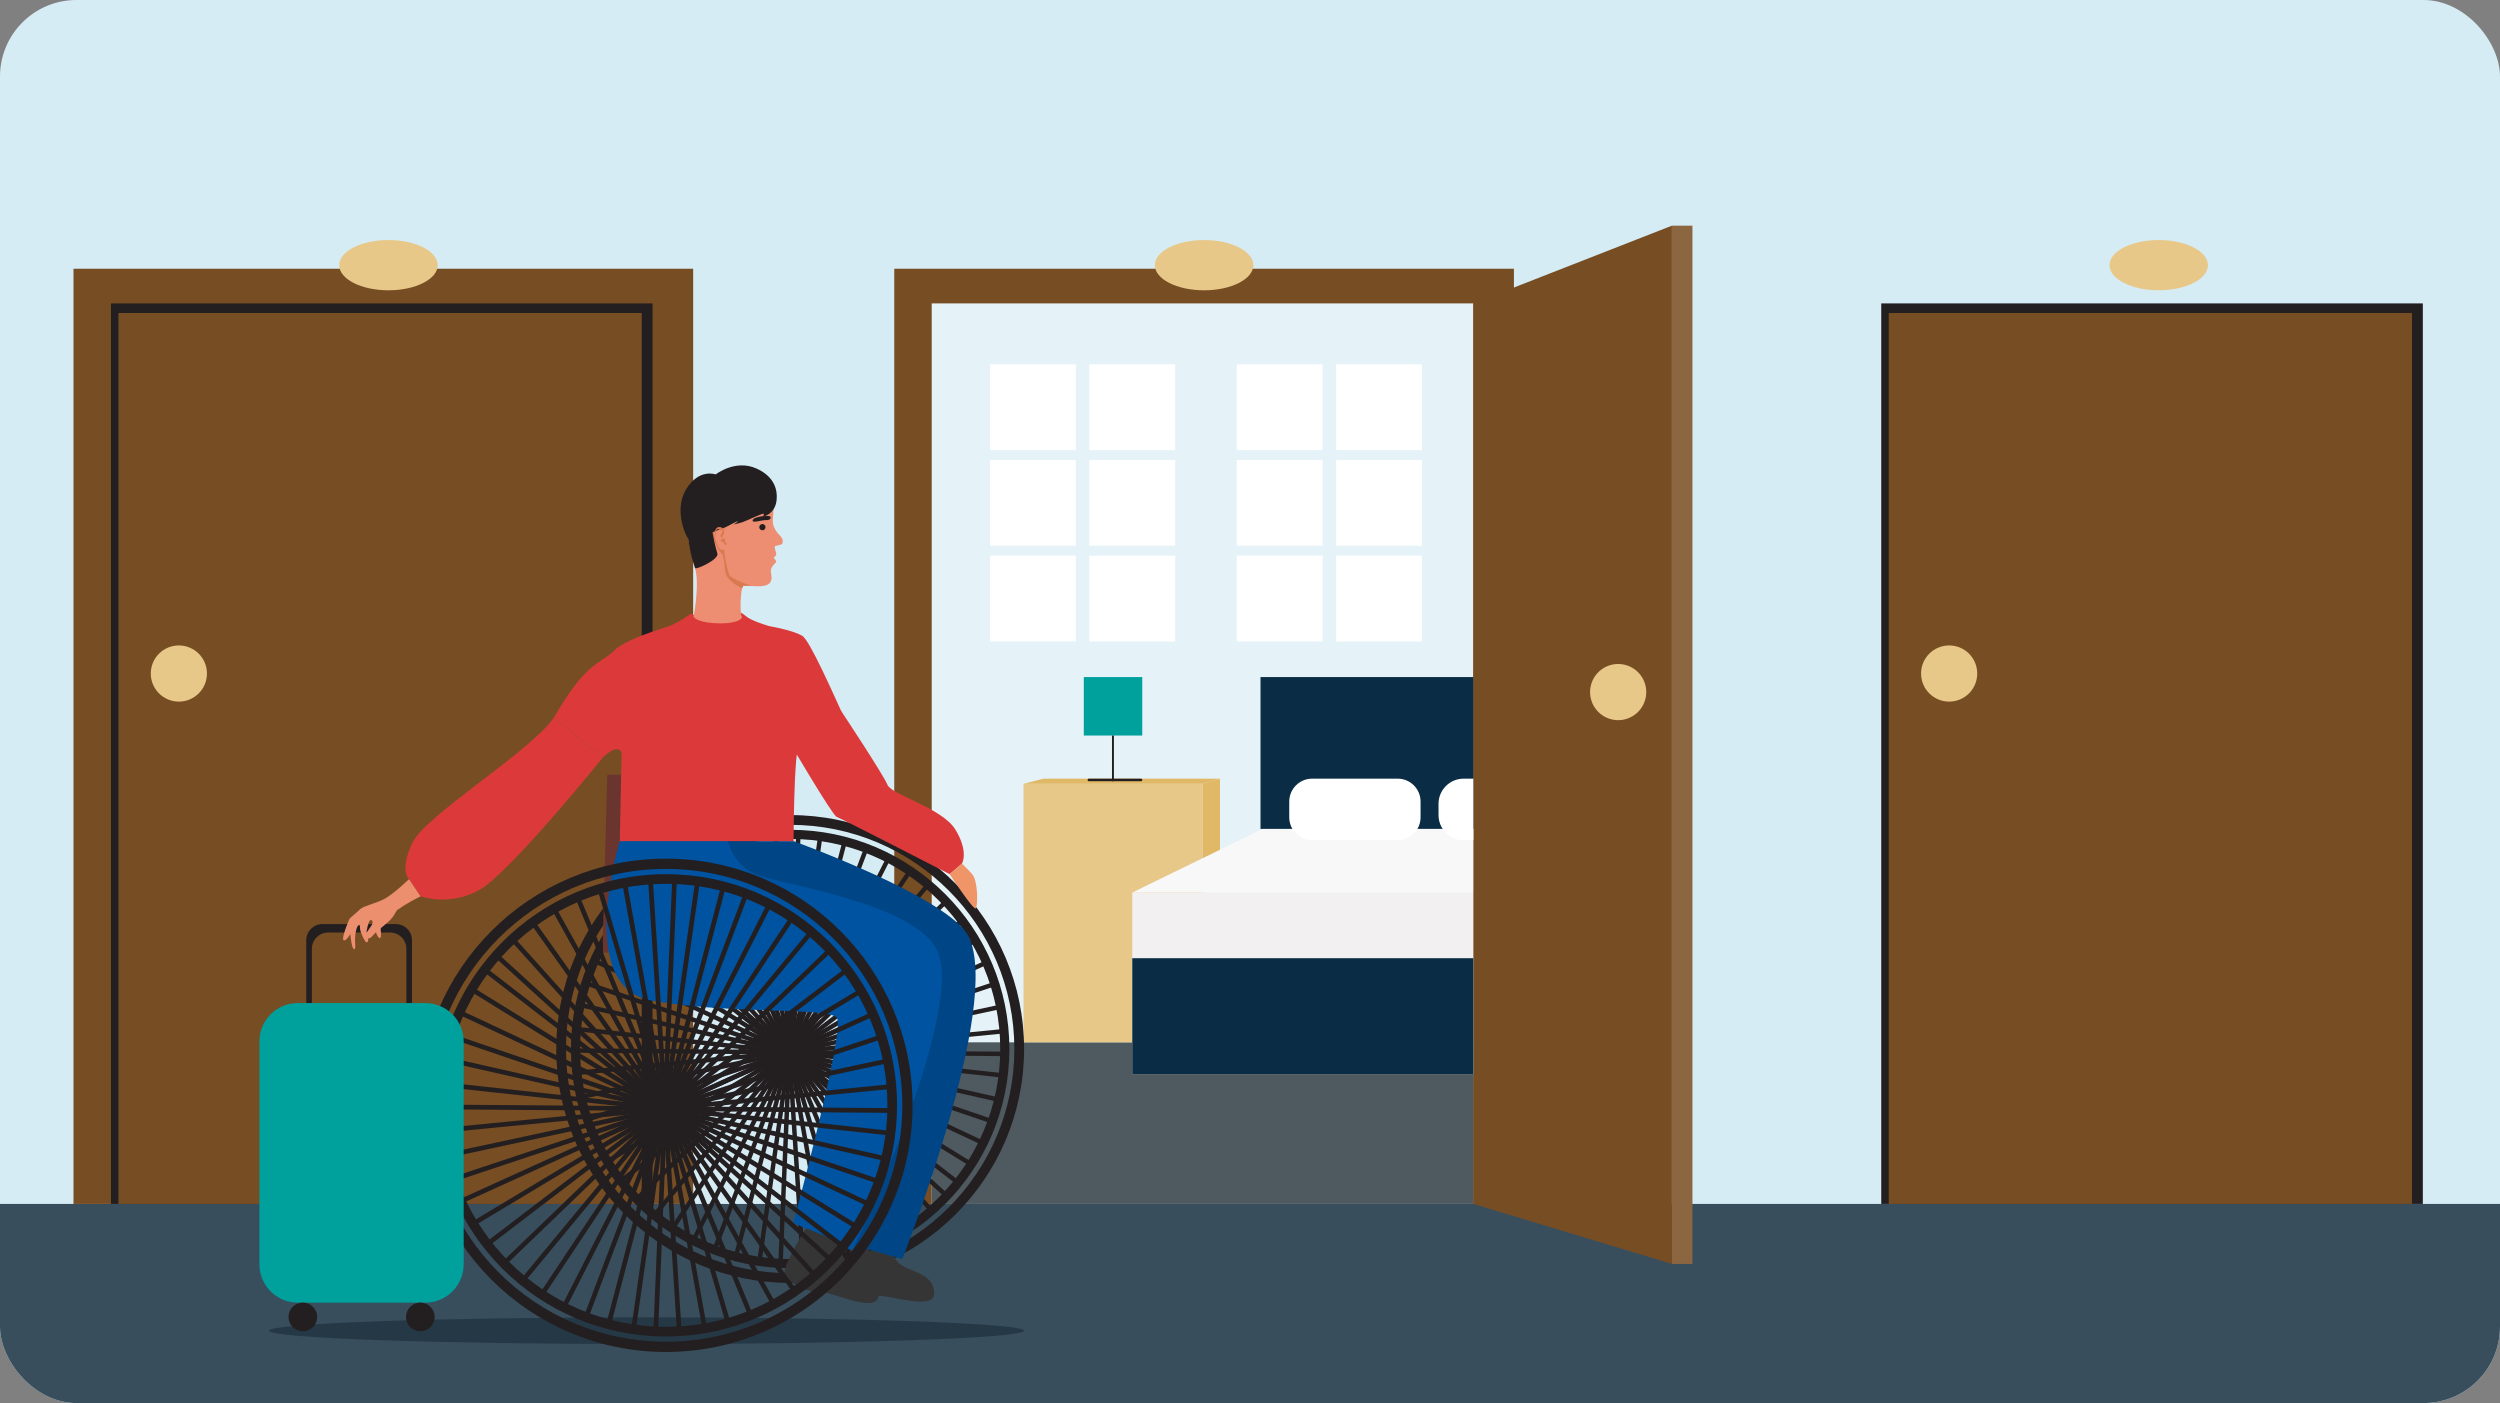 <svg width="392" height="220" viewBox="0 0 392 220" fill="none" xmlns="http://www.w3.org/2000/svg">
<rect x="0" y="0" width="392" height="220" fill="#808080" stroke="none"/>
<g clip-path="url(#clip0_4209_948)">
<g clip-path="url(#clip1_4209_948)">
<path d="M452.333 0H-61V220H452.333V0Z" fill="#D6ECF5"/>
<path d="M452.333 188.775H-61V220H452.333V188.775Z" fill="#384E5D"/>
<path d="M237.384 42.141H140.219V188.776H237.384V42.141Z" fill="#774D23"/>
<path d="M231.016 47.572H146.094V188.776H231.016V47.572Z" fill="#E5F3F9"/>
<path d="M379.901 47.572H294.979V188.776H379.901V47.572Z" fill="#231F20"/>
<path d="M378.206 49.078H296.154V188.775H378.206V49.078Z" fill="#774D23"/>
<path d="M231.016 47.572L262.158 35.384V198.184L231.016 188.776V47.572Z" fill="#774D23"/>
<path d="M265.375 35.384H262.158V198.184H265.375V35.384Z" fill="#8C6640"/>
<path d="M305.627 110.013C308.06 110.013 310.031 108.041 310.031 105.609C310.031 103.177 308.06 101.205 305.627 101.205C303.195 101.205 301.223 103.177 301.223 105.609C301.223 108.041 303.195 110.013 305.627 110.013Z" fill="#E7C889"/>
<path d="M258.016 109.528C258.574 107.161 257.108 104.789 254.741 104.23C252.373 103.671 250.001 105.137 249.442 107.505C248.884 109.872 250.35 112.244 252.717 112.803C255.085 113.362 257.457 111.896 258.016 109.528Z" fill="#E7C889"/>
<path d="M188.801 45.52C193.066 45.52 196.523 43.755 196.523 41.578C196.523 39.401 193.066 37.636 188.801 37.636C184.536 37.636 181.079 39.401 181.079 41.578C181.079 43.755 184.536 45.52 188.801 45.52Z" fill="#E7C889"/>
<path d="M338.49 45.52C342.754 45.52 346.212 43.755 346.212 41.578C346.212 39.401 342.754 37.636 338.49 37.636C334.225 37.636 330.768 39.401 330.768 41.578C330.768 43.755 334.225 45.52 338.49 45.52Z" fill="#E7C889"/>
<path d="M108.688 42.141H11.523V188.776H108.688V42.141Z" fill="#774D23"/>
<path d="M102.32 47.572H17.398V188.776H102.32V47.572Z" fill="#231F20"/>
<path d="M100.626 49.078H18.574V188.775H100.626V49.078Z" fill="#774D23"/>
<path d="M28.047 110.013C30.479 110.013 32.451 108.041 32.451 105.609C32.451 103.177 30.479 101.205 28.047 101.205C25.614 101.205 23.642 103.177 23.642 105.609C23.642 108.041 25.614 110.013 28.047 110.013Z" fill="#E7C889"/>
<path d="M60.91 45.52C65.175 45.52 68.632 43.755 68.632 41.578C68.632 39.401 65.175 37.636 60.91 37.636C56.645 37.636 53.188 39.401 53.188 41.578C53.188 43.755 56.645 45.52 60.91 45.52Z" fill="#E7C889"/>
<path d="M231.016 163.437H146.094V188.775H231.016V163.437Z" fill="#4E5960"/>
<path d="M231.015 106.167H197.648V129.975H231.015V106.167Z" fill="#0A2C44"/>
<path d="M168.688 57.131H155.245V70.574H168.688V57.131Z" fill="white"/>
<path d="M184.262 57.131H170.819V70.574H184.262V57.131Z" fill="white"/>
<path d="M168.688 72.131H155.245V85.574H168.688V72.131Z" fill="white"/>
<path d="M184.262 72.131H170.819V85.574H184.262V72.131Z" fill="white"/>
<path d="M168.688 87.131H155.245V100.574H168.688V87.131Z" fill="white"/>
<path d="M184.262 87.131H170.819V100.574H184.262V87.131Z" fill="white"/>
<path d="M207.376 57.131H193.934V70.574H207.376V57.131Z" fill="white"/>
<path d="M222.952 57.131H209.509V70.574H222.952V57.131Z" fill="white"/>
<path d="M207.376 72.131H193.934V85.574H207.376V72.131Z" fill="white"/>
<path d="M222.952 72.131H209.509V85.574H222.952V72.131Z" fill="white"/>
<path d="M207.376 87.131H193.934V100.574H207.376V87.131Z" fill="white"/>
<path d="M222.952 87.131H209.509V100.574H222.952V87.131Z" fill="white"/>
<path d="M188.555 122.897H160.488V163.437H188.555V122.897Z" fill="#E7C889"/>
<path d="M231.015 139.949H177.54V168.423H231.015V139.949Z" fill="#F2F0F0"/>
<path d="M231.015 150.245H177.54V168.424H231.015V150.245Z" fill="#0A2C44"/>
<path d="M177.54 139.949L197.971 129.975H231.015V139.949H177.54Z" fill="#F8F8F8"/>
<path d="M219.151 122.093H205.747C203.762 122.093 202.153 123.702 202.153 125.686V128.152C202.153 130.136 203.762 131.745 205.747 131.745H219.151C221.136 131.745 222.745 130.136 222.745 128.152V125.686C222.745 123.702 221.136 122.093 219.151 122.093Z" fill="white"/>
<path d="M231.016 122.093H229.501C227.325 122.093 225.56 123.857 225.56 126.034V127.804C225.56 129.981 227.324 131.745 229.501 131.745H231.016V122.093Z" fill="white"/>
<path d="M188.555 122.897L191.294 122.093V133.235L188.555 134.573V122.897Z" fill="#E0B866"/>
<path d="M160.488 122.897H188.555L191.295 122.093H163.625L160.488 122.897Z" fill="#E0B866"/>
<path d="M179.107 106.167H169.938V115.337H179.107V106.167Z" fill="#00A09D"/>
<path d="M174.663 115.336H174.36V122.495H174.663V115.336Z" fill="#231F20"/>
<path d="M178.924 122.093H170.726C170.625 122.093 170.543 122.175 170.543 122.276V122.311C170.543 122.413 170.625 122.495 170.726 122.495H178.924C179.025 122.495 179.107 122.413 179.107 122.311V122.276C179.107 122.175 179.025 122.093 178.924 122.093Z" fill="#231F20"/>
<path d="M64.602 147.425V171.161H63.717V148.754C63.717 147.357 62.584 146.224 61.186 146.224H51.435C50.037 146.224 48.904 147.357 48.904 148.754V171.161H48.018V147.425C48.018 146.027 49.151 144.894 50.549 144.894H62.072C63.47 144.894 64.603 146.027 64.603 147.425H64.602Z" fill="#231F20"/>
<path d="M101.367 210.75C134.068 210.75 160.577 209.812 160.577 208.654C160.577 207.496 134.068 206.557 101.367 206.557C68.665 206.557 42.156 207.496 42.156 208.654C42.156 209.812 68.665 210.75 101.367 210.75Z" fill="#253845"/>
<path d="M123.898 127.803C144.155 127.803 160.578 144.225 160.578 164.483C160.578 184.741 144.155 201.163 123.898 201.163C103.64 201.163 87.218 184.741 87.218 164.483C87.218 144.225 103.64 127.803 123.898 127.803ZM123.898 199.635C143.311 199.635 159.049 183.897 159.049 164.484C159.049 145.071 143.31 129.333 123.898 129.333C104.485 129.333 88.747 145.07 88.747 164.484C88.747 183.897 104.485 199.635 123.898 199.635Z" fill="#231F20"/>
<path d="M123.897 130.112C142.881 130.112 158.27 145.501 158.27 164.484C158.27 183.467 142.881 198.856 123.897 198.856C104.914 198.856 89.525 183.467 89.525 164.484C89.525 145.501 104.914 130.112 123.897 130.112ZM123.897 197.422C142.089 197.422 156.837 182.675 156.837 164.483C156.837 146.291 142.089 131.544 123.897 131.544C105.706 131.544 90.958 146.291 90.958 164.483C90.958 182.675 105.706 197.422 123.897 197.422Z" fill="#231F20"/>
<path d="M148.392 187.939L148.864 187.42L99.143 142.13L98.671 142.648L148.392 187.939Z" fill="#231F20"/>
<path d="M139.699 195.32C139.699 195.32 139.759 197.542 141.643 198.547C143.527 199.553 146.48 199.993 146.48 202.82C146.48 205.648 138.939 202.82 137.179 203.197C135.42 203.574 132.766 202.253 131.95 201.436C131.133 200.62 134.288 193.834 134.288 193.834L139.699 195.32H139.699Z" fill="#353535"/>
<path d="M139.803 194.571L140.416 194.231L107.758 135.435L107.145 135.776L139.803 194.571Z" fill="#231F20"/>
<path d="M136.328 196.195L136.976 195.926L111.237 133.789L110.59 134.057L136.328 196.195Z" fill="#231F20"/>
<path d="M145.974 190.237L146.495 189.769L101.535 139.748L101.014 140.216L145.974 190.237Z" fill="#231F20"/>
<path d="M142.951 192.593L143.522 192.187L104.562 137.364L103.99 137.77L142.951 192.593Z" fill="#231F20"/>
<path d="M132.954 197.37L133.626 197.171L114.546 132.677L113.874 132.876L132.954 197.37Z" fill="#231F20"/>
<path d="M129.397 198.15L130.087 198.026L118.188 131.83L117.498 131.954L129.397 198.15Z" fill="#231F20"/>
<path d="M125.567 198.596L126.267 198.551L121.985 131.431L121.285 131.475L125.567 198.596Z" fill="#231F20"/>
<path d="M122.018 198.583L122.719 198.612L125.512 131.413L124.811 131.384L122.018 198.583Z" fill="#231F20"/>
<path d="M118.661 198.258L119.355 198.357L128.879 131.778L128.185 131.678L118.661 198.258Z" fill="#231F20"/>
<path d="M114.915 197.451L115.593 197.629L132.648 132.57L131.97 132.393L114.915 197.451Z" fill="#231F20"/>
<path d="M111.519 196.348L112.175 196.596L135.959 133.685L135.304 133.437L111.519 196.348Z" fill="#231F20"/>
<path d="M108.155 194.822L108.779 195.141L139.366 135.241L138.741 134.922L108.155 194.822Z" fill="#231F20"/>
<path d="M104.875 192.843L105.459 193.231L142.678 137.211L142.094 136.823L104.875 192.843Z" fill="#231F20"/>
<path d="M102.018 190.698L102.558 191.145L145.447 139.338L144.907 138.891L102.018 190.698Z" fill="#231F20"/>
<path d="M152.754 147.97L152.394 147.369L94.731 181.989L95.092 182.59L152.754 147.97Z" fill="#231F20"/>
<path d="M154.495 151.388L154.205 150.75L92.97 178.566L93.26 179.204L154.495 151.388Z" fill="#231F20"/>
<path d="M148.215 141.95L147.729 141.444L99.251 188.063L99.737 188.569L148.215 141.95Z" fill="#231F20"/>
<path d="M150.71 144.889L150.285 144.332L96.812 185.126L97.238 185.684L150.71 144.889Z" fill="#231F20"/>
<path d="M155.783 154.719L155.562 154.054L91.747 175.294L91.968 175.96L155.783 154.719Z" fill="#231F20"/>
<path d="M156.716 158.261L156.568 157.575L90.813 171.708L90.96 172.393L156.716 158.261Z" fill="#231F20"/>
<path d="M157.256 162.058L157.188 161.36L90.249 167.9L90.317 168.598L157.256 162.058Z" fill="#231F20"/>
<path d="M157.366 165.604L157.371 164.903L90.116 164.375L90.111 165.076L157.366 165.604Z" fill="#231F20"/>
<path d="M157.154 168.97L157.229 168.273L90.367 160.998L90.291 161.695L157.154 168.97Z" fill="#231F20"/>
<path d="M156.501 172.771L156.655 172.087L91.057 157.244L90.902 157.928L156.501 172.771Z" fill="#231F20"/>
<path d="M155.489 176.173L155.715 175.509L92.039 153.857L91.813 154.521L155.489 176.173Z" fill="#231F20"/>
<path d="M154.074 179.581L154.372 178.946L93.476 150.395L93.179 151.029L154.074 179.581Z" fill="#231F20"/>
<path d="M152.208 182.927L152.576 182.331L95.335 147.019L94.967 147.616L152.208 182.927Z" fill="#231F20"/>
<path d="M150.163 185.856L150.592 185.301L97.369 144.181L96.941 144.735L150.163 185.856Z" fill="#231F20"/>
<path d="M100.337 121.474H95.219L94.515 147.381L94.562 149.367H109.085L100.337 121.474Z" fill="#6B352F"/>
<path d="M124.433 131.892C124.433 131.892 148.93 140.767 151.9 146.901C157.145 157.732 141.48 197.422 141.48 197.422L131.801 194.678C131.801 194.678 136.22 158.143 134.841 155.902C133.462 153.66 119.002 152.54 114.538 151.417C110.073 150.294 108.445 131.892 108.445 131.892H124.433L124.433 131.892Z" fill="#004585"/>
<path d="M114.046 131.544C114.046 131.544 114.781 135.513 118.407 137.069C122.032 138.626 144.053 141.637 147.095 149.367C151.068 159.464 133.648 196.103 133.648 196.103L124.407 191.717C124.407 191.717 132.636 161.252 131.214 159.572C129.791 157.891 113.871 159.088 102.009 156.856C90.148 154.625 97.186 131.891 97.186 131.891L114.046 131.543L114.046 131.544Z" fill="#0053A0"/>
<path d="M131.899 111.495C131.899 111.495 138.472 121.394 139.147 123.045C139.822 124.698 147.715 126.625 149.826 130.112C151.936 133.6 150.836 135.42 150.836 135.42L148.908 137.07C148.908 137.07 131.838 128.277 131.195 128.093C130.553 127.909 123.658 116.162 123.658 116.162L131.9 111.495L131.899 111.495Z" fill="#DC3A3A"/>
<path d="M150.835 135.42C150.835 135.42 151.524 136.042 152.441 137.07C153.359 138.097 153.378 142.183 152.978 142.434C152.579 142.686 148.908 137.07 148.908 137.07L150.835 135.42Z" fill="#F09568"/>
<path d="M96.333 101.982C97.731 100.556 102.046 99.09 104.188 98.426C104.317 98.362 104.462 98.305 104.626 98.26C106.137 97.837 108.356 96.222 108.356 96.222C108.356 96.222 109.104 96.793 111.805 97.051C114.506 97.31 116.122 96.061 116.122 96.061C116.122 96.061 116.122 95.943 117.086 96.707C117.857 97.319 119.847 97.946 120.611 98.172C121.843 98.394 124.489 98.936 125.781 99.687C126.967 100.376 130.608 108.668 132.95 113.812L126.796 118.259C125.56 115.385 125.522 117.129 125.234 117.289C124.498 117.696 124.432 131.893 124.432 131.893H97.184L97.471 117.994C97.471 117.994 97.01 116.407 94.513 118.785L86.841 112.538C92.079 103.432 94.156 104.201 96.332 101.983L96.333 101.982Z" fill="#DC3A3A"/>
<path d="M131.713 194.749C131.713 194.749 131.506 197.027 133.31 198.282C135.114 199.536 138.08 200.342 137.738 203.232C137.397 206.122 130.032 202.323 128.187 202.496C126.344 202.669 123.792 200.999 123.055 200.066C122.319 199.132 126.363 192.578 126.363 192.578L131.713 194.749Z" fill="#353535"/>
<path d="M104.415 134.636C125.776 134.636 143.093 151.953 143.093 173.314C143.093 194.675 125.776 211.992 104.415 211.992C83.053 211.992 65.736 194.675 65.736 173.314C65.736 151.953 83.053 134.636 104.415 134.636ZM104.415 210.38C124.886 210.38 141.48 193.785 141.48 173.314C141.48 152.843 124.886 136.248 104.415 136.248C83.944 136.248 67.349 152.843 67.349 173.314C67.349 193.785 83.944 210.38 104.415 210.38Z" fill="#231F20"/>
<path d="M104.414 137.07C124.431 137.07 140.658 153.298 140.658 173.315C140.658 193.332 124.431 209.559 104.414 209.559C84.397 209.559 68.17 193.332 68.17 173.315C68.17 153.298 84.397 137.07 104.414 137.07ZM104.414 208.047C123.597 208.047 139.147 192.497 139.147 173.315C139.147 154.132 123.597 138.582 104.414 138.582C85.232 138.582 69.681 154.132 69.681 173.315C69.681 192.497 85.232 208.047 104.414 208.047Z" fill="#231F20"/>
<path d="M121.184 205.041L121.831 204.682L87.394 142.684L86.747 143.043L121.184 205.041Z" fill="#231F20"/>
<path d="M117.52 206.754L118.204 206.471L91.064 140.949L90.381 141.232L117.52 206.754Z" fill="#231F20"/>
<path d="M127.693 200.473L128.243 199.979L80.835 147.233L80.284 147.728L127.693 200.473Z" fill="#231F20"/>
<path d="M124.506 202.957L125.109 202.528L84.027 144.72L83.424 145.148L124.506 202.957Z" fill="#231F20"/>
<path d="M113.961 207.991L114.671 207.781L94.552 139.774L93.843 139.984L113.961 207.991Z" fill="#231F20"/>
<path d="M110.213 208.815L110.941 208.684L98.395 138.883L97.666 139.014L110.213 208.815Z" fill="#231F20"/>
<path d="M106.173 209.282L106.911 209.235L102.396 138.459L101.658 138.506L106.173 209.282Z" fill="#231F20"/>
<path d="M102.431 209.274L103.17 209.305L106.115 138.446L105.376 138.416L102.431 209.274Z" fill="#231F20"/>
<path d="M98.891 208.93L99.623 209.035L109.665 138.829L108.932 138.724L98.891 208.93Z" fill="#231F20"/>
<path d="M94.939 208.08L95.655 208.268L113.64 139.666L112.924 139.479L94.939 208.08Z" fill="#231F20"/>
<path d="M91.36 206.916L92.052 207.177L117.132 140.84L116.44 140.578L91.36 206.916Z" fill="#231F20"/>
<path d="M87.816 205.304L88.475 205.641L120.727 142.479L120.068 142.142L87.816 205.304Z" fill="#231F20"/>
<path d="M84.355 203.218L84.971 203.628L124.218 144.557L123.601 144.148L84.355 203.218Z" fill="#231F20"/>
<path d="M81.34 200.955L81.91 201.427L127.135 146.798L126.565 146.326L81.34 200.955Z" fill="#231F20"/>
<path d="M134.843 155.902L134.462 155.268L73.659 191.773L74.04 192.407L134.843 155.902Z" fill="#231F20"/>
<path d="M136.678 159.504L136.372 158.831L71.802 188.162L72.108 188.835L136.678 159.504Z" fill="#231F20"/>
<path d="M130.057 149.553L129.544 149.02L78.425 198.178L78.938 198.711L130.057 149.553Z" fill="#231F20"/>
<path d="M132.65 152.654L132.201 152.065L75.809 195.072L76.257 195.66L132.65 152.654Z" fill="#231F20"/>
<path d="M138.034 163.018L137.801 162.316L70.51 184.714L70.744 185.416L138.034 163.018Z" fill="#231F20"/>
<path d="M139.017 166.753L138.861 166.029L69.525 180.932L69.68 181.655L139.017 166.753Z" fill="#231F20"/>
<path d="M139.589 170.756L139.517 170.02L68.933 176.915L69.005 177.652L139.589 170.756Z" fill="#231F20"/>
<path d="M139.707 174.496L139.713 173.756L68.795 173.199L68.789 173.939L139.707 174.496Z" fill="#231F20"/>
<path d="M139.482 178.045L139.562 177.31L69.059 169.638L68.979 170.374L139.482 178.045Z" fill="#231F20"/>
<path d="M138.791 182.052L138.954 181.33L69.783 165.678L69.62 166.4L138.791 182.052Z" fill="#231F20"/>
<path d="M137.728 185.642L137.966 184.941L70.822 162.11L70.583 162.81L137.728 185.642Z" fill="#231F20"/>
<path d="M136.235 189.232L136.549 188.562L72.337 158.456L72.022 159.126L136.235 189.232Z" fill="#231F20"/>
<path d="M134.269 192.765L134.657 192.135L74.298 154.9L73.91 155.53L134.269 192.765Z" fill="#231F20"/>
<path d="M132.11 195.849L132.562 195.264L76.441 151.904L75.989 152.49L132.11 195.849Z" fill="#231F20"/>
<path d="M130.241 198.048L130.739 197.5L78.31 149.743L77.811 150.29L130.241 198.048Z" fill="#231F20"/>
<path d="M116.196 74.666C119.435 75.219 121.362 78.006 121.304 79.676C121.246 81.346 121.007 81.737 121.357 82.627C121.89 83.985 122.957 84.113 122.694 85.158C122.593 85.564 121.476 85.471 121.476 85.733C121.476 85.995 121.592 86.372 121.707 86.717C121.822 87.063 121.304 87.468 121.304 87.468C121.304 87.468 121.592 87.754 121.707 87.984C121.822 88.214 121.074 88.597 120.901 89.23C120.728 89.863 121.256 90.537 120.786 91.303C120.129 92.371 117.202 91.73 116.626 91.846C116.05 91.961 116.008 96.369 116.295 96.656C116.583 96.944 115.552 97.972 111.748 97.692C109.164 97.502 108.755 96.714 108.755 96.714C108.755 96.714 109.561 92.455 109.157 89.922C108.755 87.389 106.394 82.094 108.755 77.719C111.114 73.345 115 74.464 116.195 74.667L116.196 74.666Z" fill="#ED8D71"/>
<path d="M113.794 83.216C113.794 83.216 113.217 81.589 112.098 82.147C110.977 82.704 112.34 86.152 113.077 86.696C113.813 87.24 113.346 89.585 114.114 90.578C114.882 91.57 116.371 92.265 116.371 92.265C116.371 92.265 116.39 91.859 116.629 91.845C116.867 91.831 117.83 91.891 117.83 91.891C117.83 91.891 114.603 90.746 114.371 90.162C113.763 88.626 113.554 86.206 113.554 86.206C113.554 86.206 112.898 86.353 112.675 85.873C112.45 85.394 111.465 83.028 112.194 82.513C112.924 81.997 113.794 83.216 113.794 83.216H113.794Z" fill="#DA794F"/>
<path d="M118.594 73.454C120.93 74.496 122.012 76.266 121.763 78.475C121.513 80.684 119.586 81.033 119.586 81.033C119.586 81.033 119.746 80.923 119.778 80.595C119.811 80.267 117.058 81.74 116.033 81.996L115.009 82.252C115.009 82.252 115.649 81.868 115.681 81.74C115.714 81.612 114.881 82.124 113.889 82.604C112.897 83.084 108.377 84.641 108.06 84.615C107.744 84.588 105.535 80.171 107.552 76.778C109.568 73.386 112.224 74.388 112.224 74.388C112.224 74.388 115.276 71.974 118.593 73.453L118.594 73.454Z" fill="#231F20"/>
<path d="M107.91 84.474C108.32 87.473 108.907 88.736 108.984 89.068C109.06 89.4 112.801 87.732 112.482 86.771C112.162 85.809 111.759 83.825 111.672 83.121C111.586 82.416 109.313 83.121 109.313 83.121L107.911 84.474L107.91 84.474Z" fill="#231F20"/>
<path d="M113.141 84.327C113.141 84.327 113.657 83.735 113.536 83.209C113.416 82.682 112.987 82.65 112.747 82.628C112.506 82.606 112.791 83.044 112.889 83.099C112.988 83.154 113.339 83.132 113.339 83.132C113.339 83.132 113.251 83.582 113.042 83.812C112.834 84.042 113.141 84.328 113.141 84.328V84.327Z" fill="#DA794F"/>
<path d="M113.015 84.718C113.015 84.718 113.122 84.415 113.364 84.441C113.606 84.468 113.722 84.564 113.67 84.718C113.555 85.05 113.768 85.04 113.848 85.094C113.929 85.147 114.023 85.389 113.848 85.416C113.674 85.444 113.786 85.497 113.481 85.134C113.176 84.771 113.15 85.134 113.015 84.718H113.015Z" fill="#DA794F"/>
<path d="M112.653 82.626C112.068 82.846 112.101 83.449 112.123 83.712C112.145 83.975 112.189 84.217 112.189 84.217C112.189 84.217 112.211 84.162 112.222 83.844C112.233 83.526 112.266 83.493 112.299 83.296C112.332 83.098 112.441 82.966 112.551 82.977C112.661 82.988 112.924 83.021 112.924 83.021L112.654 82.626H112.653Z" fill="#DA794F"/>
<path d="M118.008 81.638C118.008 82.057 119.438 81.531 120.121 81.552C120.803 81.574 120.932 81.233 120.782 80.997C120.632 80.763 118.008 80.955 118.008 81.638Z" fill="#231F20"/>
<path d="M120.035 82.662C120.035 82.933 119.815 83.152 119.544 83.152C119.274 83.152 119.054 82.932 119.054 82.662C119.054 82.391 119.274 82.171 119.544 82.171C119.815 82.171 120.035 82.391 120.035 82.662Z" fill="#231F20"/>
<path d="M62.49 142.088C62.498 142.198 62.004 143.365 61.262 144.164C60.521 144.964 58.972 146.043 58.518 146.628C58.064 147.213 57.682 147.268 57.331 146.991C56.98 146.714 58.123 145.382 58.317 145.015C58.511 144.648 58.473 143.376 58.473 143.376L62.49 142.089V142.088Z" fill="#EB8F6F"/>
<path d="M65.961 140.533C65.961 140.533 63.915 141.558 62.907 142.284C61.898 143.011 59.71 143.783 59.645 144.564C59.58 145.344 59.957 147.153 59.545 147.102C59.133 147.05 58.593 145.253 58.564 144.847C58.535 144.44 58.23 144.073 57.967 144.378C57.704 144.683 57.47 146.07 57.47 146.07C57.47 146.07 57.98 147.461 57.592 147.734C57.204 148.008 56.481 145.939 56.469 145.776C56.457 145.614 56.418 145.086 56.418 145.086C56.418 145.086 56.064 144.766 55.796 146.07C55.459 147.712 55.946 148.671 55.548 148.823C55.151 148.975 54.927 146.46 54.927 146.46C54.927 146.46 54.204 147.737 53.852 147.396C53.501 147.054 54.798 144.058 54.798 144.058C54.798 144.058 56.149 142.861 56.517 142.527C57.077 142.016 58.985 141.661 60.358 140.907C61.731 140.154 64.152 137.836 64.152 137.836L65.96 140.533H65.961Z" fill="#EB8F6F"/>
<path d="M46.687 204.254H66.691C70.012 204.254 72.705 201.562 72.705 198.241V163.297C72.705 159.976 70.012 157.284 66.691 157.284H46.687C43.366 157.284 40.674 159.976 40.674 163.297L40.674 198.241C40.674 201.562 43.366 204.254 46.687 204.254Z" fill="#00A09D"/>
<path d="M66.266 208.716C67.492 208.517 68.325 207.362 68.126 206.136C67.927 204.91 66.772 204.078 65.546 204.277C64.32 204.476 63.488 205.631 63.687 206.857C63.886 208.082 65.041 208.915 66.266 208.716Z" fill="#231F20"/>
<path d="M47.847 208.716C49.072 208.517 49.905 207.362 49.706 206.137C49.507 204.911 48.352 204.078 47.126 204.277C45.9 204.476 45.068 205.631 45.267 206.857C45.466 208.083 46.621 208.915 47.847 208.716Z" fill="#231F20"/>
<path d="M86.841 112.537C82.916 118.1 66.618 127.832 64.602 132.267C62.585 136.701 64.152 137.836 64.152 137.836L65.96 140.533C65.96 140.533 70.417 142.215 75.206 139.512C79.996 136.808 94.513 118.785 94.513 118.785L86.841 112.537V112.537Z" fill="#DC3A3A"/>
</g>
</g>
<defs>
<clipPath id="clip0_4209_948">
<rect width="392" height="220" rx="12" fill="white"/>
</clipPath>
<clipPath id="clip1_4209_948">
<rect width="513.333" height="220" fill="white" transform="translate(-61)"/>
</clipPath>
</defs>
</svg>
